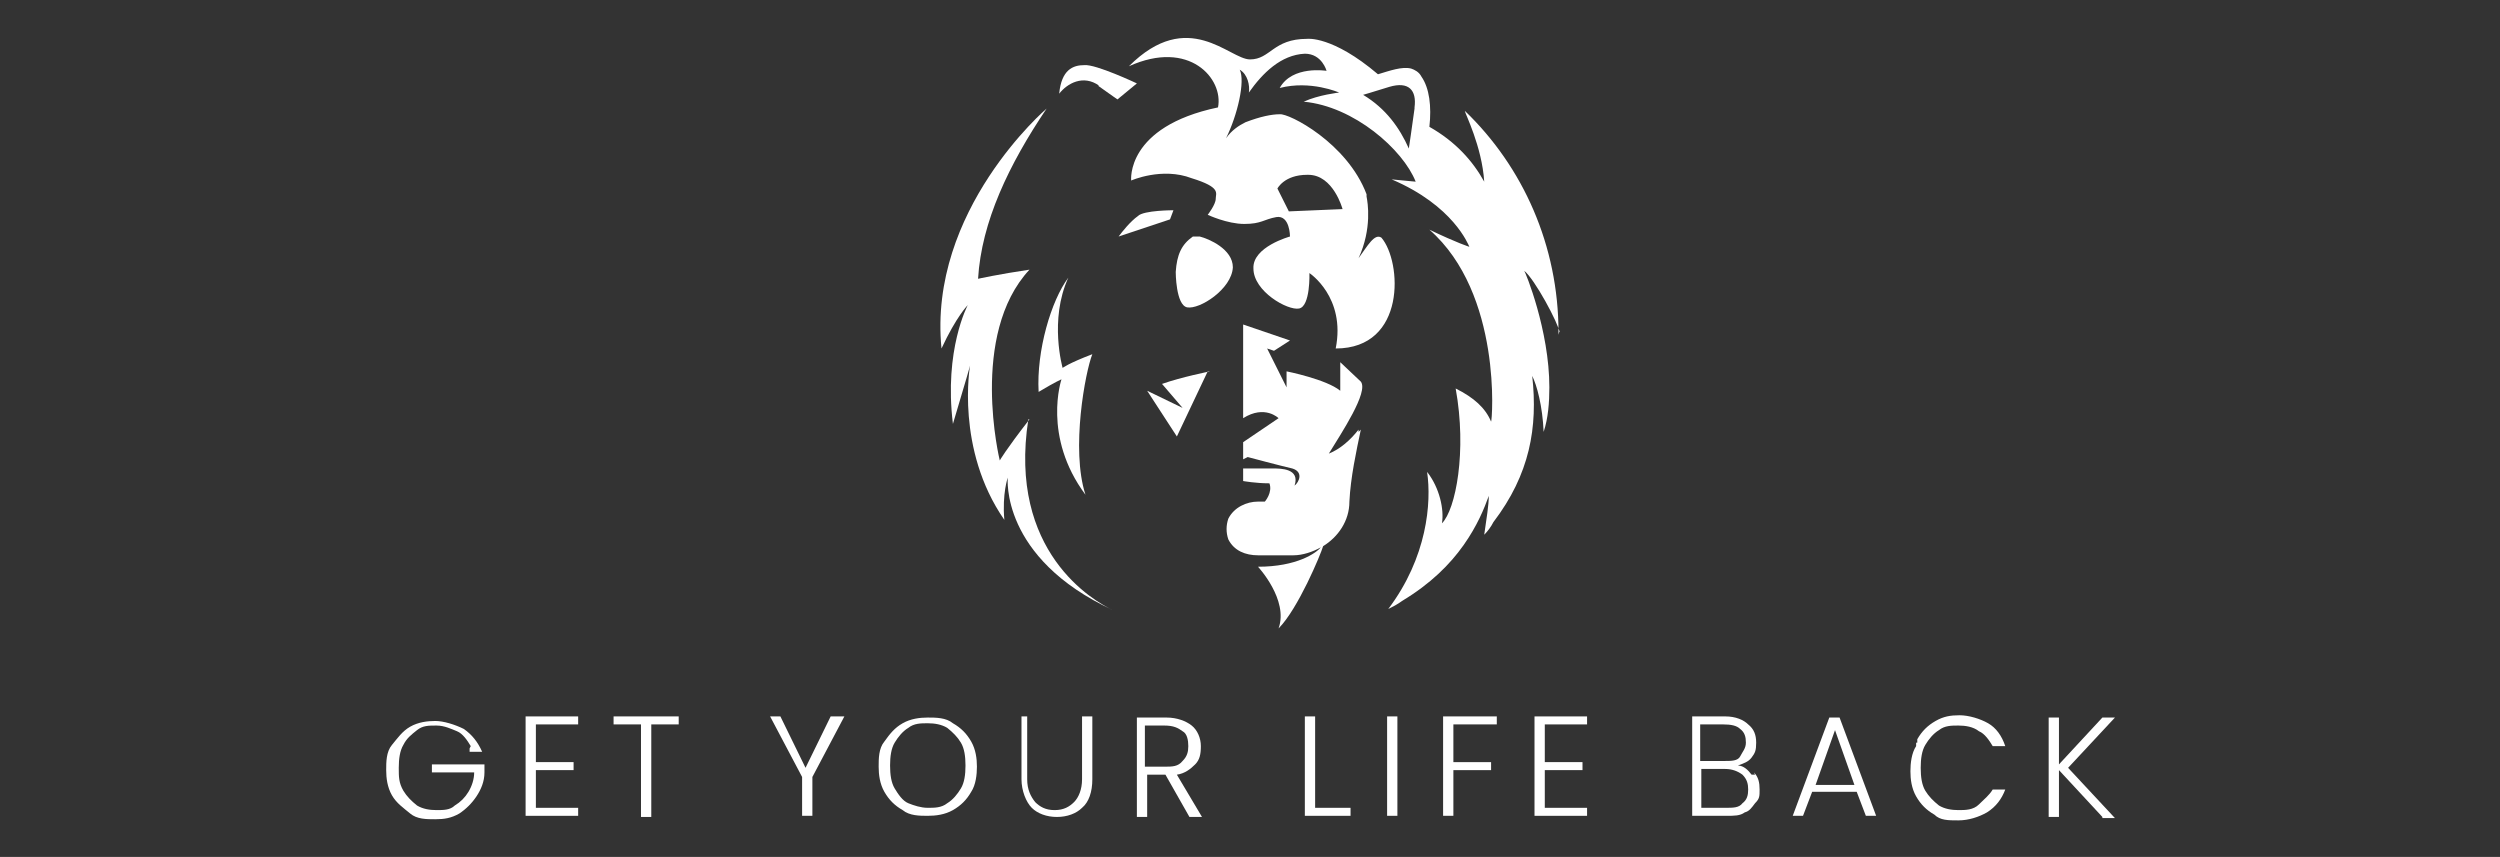 <?xml version="1.0" encoding="UTF-8"?>
<svg id="Layer_1" xmlns="http://www.w3.org/2000/svg" version="1.1" viewBox="0 0 218.8 75">
  <rect x="0" y="0" width="218.8" height="75" fill="#333333" stroke="none"/>
  <!-- Generator: Adobe Illustrator 29.1.0, SVG Export Plug-In . SVG Version: 2.1.0 Build 142)  -->
  <defs>
    <style>
      .st0 {
        fill: #fff;
      }
    </style>
  </defs>
  <g>
    <path class="st0" d="M105,20.7c-.2,0-.4,0-.6,0-1,.7-1.4,1.6-1.5,3.1,0,0,0,2.9,1,3.1,1.1.2,3.9-1.6,4-3.5,0-1.6-2.1-2.5-2.9-2.7h0Z"/>
    <path class="st0" d="M102.7,18.4s-2.6,0-3.1.5c-.7.5-1.4,1.4-1.7,1.8l4.5-1.5.3-.8h0Z"/>
    <path class="st0" d="M96.1,7.5c1.4,1,1.7,1.2,1.7,1.2l1.7-1.4s-3.6-1.7-4.6-1.6c-1,0-2,.4-2.2,2.5.7-.9,2.1-1.7,3.5-.7Z"/>
    <path class="st0" d="M93.5,24.3c-1.5,2-2.8,6.4-2.6,10,1.5-.9,2-1.1,2-1.1,0,0-1.7,5,2.1,10.1-1.3-4,0-10.8.6-12.3-2.1.8-2.6,1.2-2.6,1.2,0,0-1.2-4.2.5-7.9Z"/>
    <path class="st0" d="M119.1,37.6c-.4,1.9-.9,4.2-1,6.3,0,1.7-1,3.1-2.3,3.9-.2.7-2.2,5.5-3.9,7.2.9-2.5-1.8-5.4-1.8-5.4,3.4,0,5.1-1.2,5.5-1.7-.7.4-1.6.7-2.4.7h-3.1c-1.1,0-2.1-.4-2.6-1.4-.2-.6-.2-1.2,0-1.8.5-1,1.6-1.5,2.6-1.5h.6s.7-.8.4-1.6c-1.2,0-2.3-.2-2.3-.2v-1.1h2.6c.7,0,2.4,0,1.9,1.5.4-.3.8-1.2-.2-1.5-.9-.2-3.9-1-3.9-1l-.4.2v-1.5l3.1-2.1s-1.2-1.2-3.1,0v-8.2l4.1,1.4-1.4.9-.6-.2,1.7,3.4v-1.4s3.5.7,4.7,1.7v-2.5l1.8,1.7h0c.7.9-1.7,4.5-2.8,6.3,1-.4,1.9-1.2,2.6-2.1v.2s0,0,0,0Z"/>
    <path class="st0" d="M105.7,32.5l-2.7,5.7-2.6-4,3.1,1.5-1.8-2.1c1.7-.6,4.2-1.1,4.2-1.1h0Z"/>
    <path class="st0" d="M90.1,36.7c-2.1,2.7-2.6,3.6-2.6,3.6,0,0-2.7-11,2.6-16.7-2.7.4-4.5.8-4.5.8.3-5,2.7-10,6-14.9,0,0-10.4,8.9-9.2,21,1.3-2.8,2.3-3.8,2.3-3.8,0,0-2.1,3.9-1.3,10.4,1.2-4,1.5-5.1,1.5-5.1,0,0-1.3,7.3,3,13.5-.2-2.3.3-3.7.3-3.7,0,0-.7,7,9.2,11.6-1.7-.8-9.2-5.1-7.4-16.7h0Z"/>
    <path class="st0" d="M136.4,29.3v-.2c0-7.6-3.1-14.5-8.2-19.4,0,.2,1.5,3.1,1.7,6.2-1-1.8-2.5-3.5-4.8-4.8h0c.2-1.8,0-3.4-.7-4.4h0c-.2-.4-.6-.6-.9-.7-.8-.2-1.9.2-2.9.5-4-3.4-6.2-3.1-6.2-3.1-3,0-3.2,1.8-5,1.8s-5.4-4.6-10.6.6c5.3-2.4,8.3,1.1,7.8,3.6-8.1,1.7-7.6,6.4-7.6,6.4,0,0,2.7-1.2,5.3-.2,2.6.8,2.1,1.3,2.1,1.8,0,.5-.7,1.4-.7,1.4,0,0,1.7.8,3.2.8s1.7-.4,2.8-.6c1.2-.2,1.2,1.7,1.2,1.7,0,0-3.3.9-3.2,2.8,0,2,3,3.7,4,3.5s.9-3.1.9-3.1c0,0,3.2,2.1,2.3,6.6,6.2,0,5.8-7.6,4-9.7-.6-.4-1.2.7-2,1.8,1.2-2.6.8-4.9.7-5.4v-.2c-1.7-4.5-6.8-7.1-7.6-7-.7,0-1.7.2-3,.7-.6.3-1.2.7-1.7,1.4q-.2.2,0,0c1-2,1.7-5,1.2-6,.7.4.9,1.4.8,2,1.2-1.7,2.8-3.3,4.9-3.4,1.5,0,1.9,1.5,1.9,1.5,0,0-3-.5-4.1,1.5,2.7-.7,5.2.4,5.2.4,0,0-1.8.2-3.1.8,4.4.4,8.7,4.2,9.8,7l-2.1-.2c5.4,2.3,6.7,5.7,6.8,5.9,0,0-1-.3-3.5-1.5,6.4,5.6,5.5,16.8,5.4,16.8-.5-1.2-1.5-2.1-3.1-2.9,1,5.5,0,10.6-1.2,11.8.2-1.2-.2-3.1-1.3-4.5.4,2.7,0,7.5-3.4,12h0c.4-.2.8-.4,1.2-.7,2.5-1.5,4.2-3.2,5.4-4.9s1.8-3.2,2.2-4.3c0,.8-.2,2-.4,3.4.3-.3.6-.7.8-1.1h0c3.2-4.2,3.9-8.3,3.4-12.8.4.8.9,2.6,1,4.9.4-1.2.5-2.6.5-3.9,0-5-2.1-10.1-2.2-10.2.9.7,3,4.6,3.1,5.4v-.2h0ZM114.5,15.3c2.2,0,3,3,3,3l-4.7.2-1-2s.6-1.2,2.6-1.2h0ZM123.8,9.5c-.2,1.5-.5,3.5-.5,3.5-.8-1.8-2-3.5-4-4.7,0,0,.7-.2,2.3-.7,1.7-.5,2.4.3,2.2,1.8Z"/>
  </g>
  <g>
    <path class="st0" d="M41.2,65.3c-.3-.5-.7-1.1-1.2-1.3s-1.1-.5-1.8-.5-1.2,0-1.7.4-.9.7-1.2,1.3c-.3.5-.4,1.2-.4,2s0,1.3.4,2c.3.5.7.9,1.2,1.3.5.3,1.1.4,1.7.4s1.2,0,1.6-.4c.5-.3.9-.7,1.2-1.2.3-.5.5-1.1.5-1.7h-3.7v-.7h4.6v.7c0,.8-.3,1.5-.7,2.1s-.9,1.1-1.5,1.5c-.7.4-1.3.5-2.1.5s-1.6,0-2.2-.5-1.2-.9-1.6-1.6-.5-1.5-.5-2.2,0-1.6.5-2.2.9-1.2,1.6-1.6,1.5-.5,2.2-.5,1.7.3,2.5.7c.7.5,1.2,1.1,1.6,2h-1.1v-.3h0Z"/>
    <path class="st0" d="M46.9,63.4v3.3h3.3v.7h-3.3v3.3h3.7v.7h-4.6v-8.7h4.6v.7h-3.7Z"/>
    <path class="st0" d="M59.4,62.7v.7h-2.4v8.1h-.9v-8.1h-2.4v-.7h5.7Z"/>
    <path class="st0" d="M73.9,62.7l-2.8,5.3v3.4h-.9v-3.4l-2.8-5.3h.9l2.2,4.5,2.2-4.5h1.1Z"/>
    <path class="st0" d="M79,70.9c-.7-.4-1.2-.9-1.6-1.6s-.5-1.5-.5-2.2,0-1.6.5-2.2c.5-.7.9-1.2,1.6-1.6s1.5-.5,2.2-.5,1.6,0,2.2.5c.7.4,1.2.9,1.6,1.6s.5,1.5.5,2.2-.1,1.6-.5,2.2c-.4.7-.9,1.2-1.6,1.6s-1.5.5-2.2.5-1.6,0-2.2-.5ZM82.9,70.3c.5-.3.9-.8,1.2-1.3s.4-1.2.4-2-.1-1.5-.4-2-.7-.9-1.2-1.3c-.5-.3-1.1-.4-1.7-.4s-1.2,0-1.7.4c-.5.3-.9.8-1.2,1.3s-.4,1.2-.4,2,.1,1.5.4,2,.7,1.1,1.2,1.3,1.1.4,1.7.4,1.2,0,1.7-.4Z"/>
    <path class="st0" d="M89.9,62.7v5.5c0,.9.3,1.5.7,2,.4.4.9.7,1.7.7s1.3-.3,1.7-.7.7-1.1.7-2v-5.5h.9v5.5c0,1.1-.3,2-.9,2.5-.5.5-1.3.8-2.2.8s-1.7-.3-2.2-.8c-.5-.5-.9-1.5-.9-2.5v-5.5h.9-.3Z"/>
    <path class="st0" d="M104.1,71.5l-2.1-3.7h-1.6v3.7h-.9v-8.7h2.6c.9,0,1.7.3,2.2.7s.8,1.1.8,1.8-.1,1.2-.5,1.6c-.4.4-.9.8-1.6.9l2.2,3.7h-1.2ZM100.2,67.1h1.7c.7,0,1.2,0,1.6-.5.4-.4.5-.8.5-1.3s-.1-1.1-.5-1.3c-.4-.3-.8-.5-1.6-.5h-1.7v3.7Z"/>
    <path class="st0" d="M115,70.7h3.2v.7h-4v-8.7h.9v8.1h-.1Z"/>
    <path class="st0" d="M122.3,62.7v8.7h-.9v-8.7h.9Z"/>
    <path class="st0" d="M131,62.7v.7h-3.8v3.3h3.3v.7h-3.3v4h-.9v-8.7h4.8,0Z"/>
    <path class="st0" d="M135.2,63.4v3.3h3.3v.7h-3.3v3.3h3.7v.7h-4.6v-8.7h4.6v.7h-3.7Z"/>
    <path class="st0" d="M153.5,67.6c.4.4.5.9.5,1.5s0,.8-.4,1.2c-.3.4-.5.7-.9.8-.4.3-.9.3-1.6.3h-3v-8.7h2.9c.9,0,1.6.3,2,.7.5.4.7.9.7,1.6s-.1.9-.4,1.3-.7.5-1.2.7c.5,0,.9.4,1.2.8h.3ZM149,66.6h2c.5,0,1.1,0,1.3-.4s.5-.7.5-1.2-.1-.9-.5-1.2c-.3-.3-.8-.4-1.5-.4h-2v3.2h.1ZM152.5,70.3c.4-.3.5-.7.5-1.2s-.1-.9-.5-1.3c-.4-.3-.9-.5-1.5-.5h-2.1v3.4h2.1c.7,0,1.2,0,1.5-.4Z"/>
    <path class="st0" d="M162.6,69.3h-4l-.8,2.1h-.9l3.2-8.6h.9l3.2,8.6h-.9l-.8-2.1h.1ZM162.3,68.7l-1.7-4.8-1.7,4.8h3.4Z"/>
    <path class="st0" d="M167.8,64.7c.4-.7.9-1.2,1.6-1.6s1.3-.5,2.1-.5,1.8.3,2.5.7,1.2,1.1,1.5,2h-1.1c-.3-.5-.7-1.1-1.2-1.3-.5-.4-1.2-.5-1.8-.5s-1.2,0-1.7.4c-.5.3-.9.8-1.2,1.3s-.4,1.2-.4,2,.1,1.5.4,2,.7.9,1.2,1.3c.5.3,1.1.4,1.7.4s1.3,0,1.8-.5.9-.8,1.2-1.3h1.1c-.3.8-.8,1.5-1.6,2-.7.4-1.6.7-2.5.7s-1.6,0-2.1-.5c-.7-.4-1.2-.9-1.6-1.6s-.5-1.5-.5-2.2.1-1.6.5-2.2v-.3h.1Z"/>
    <path class="st0" d="M184,71.5l-3.8-4.1v4.1h-.9v-8.7h.9v4.1l3.8-4.1h1.1l-4.1,4.4,4.1,4.4h-1.2.1Z"/>
  </g>
</svg>